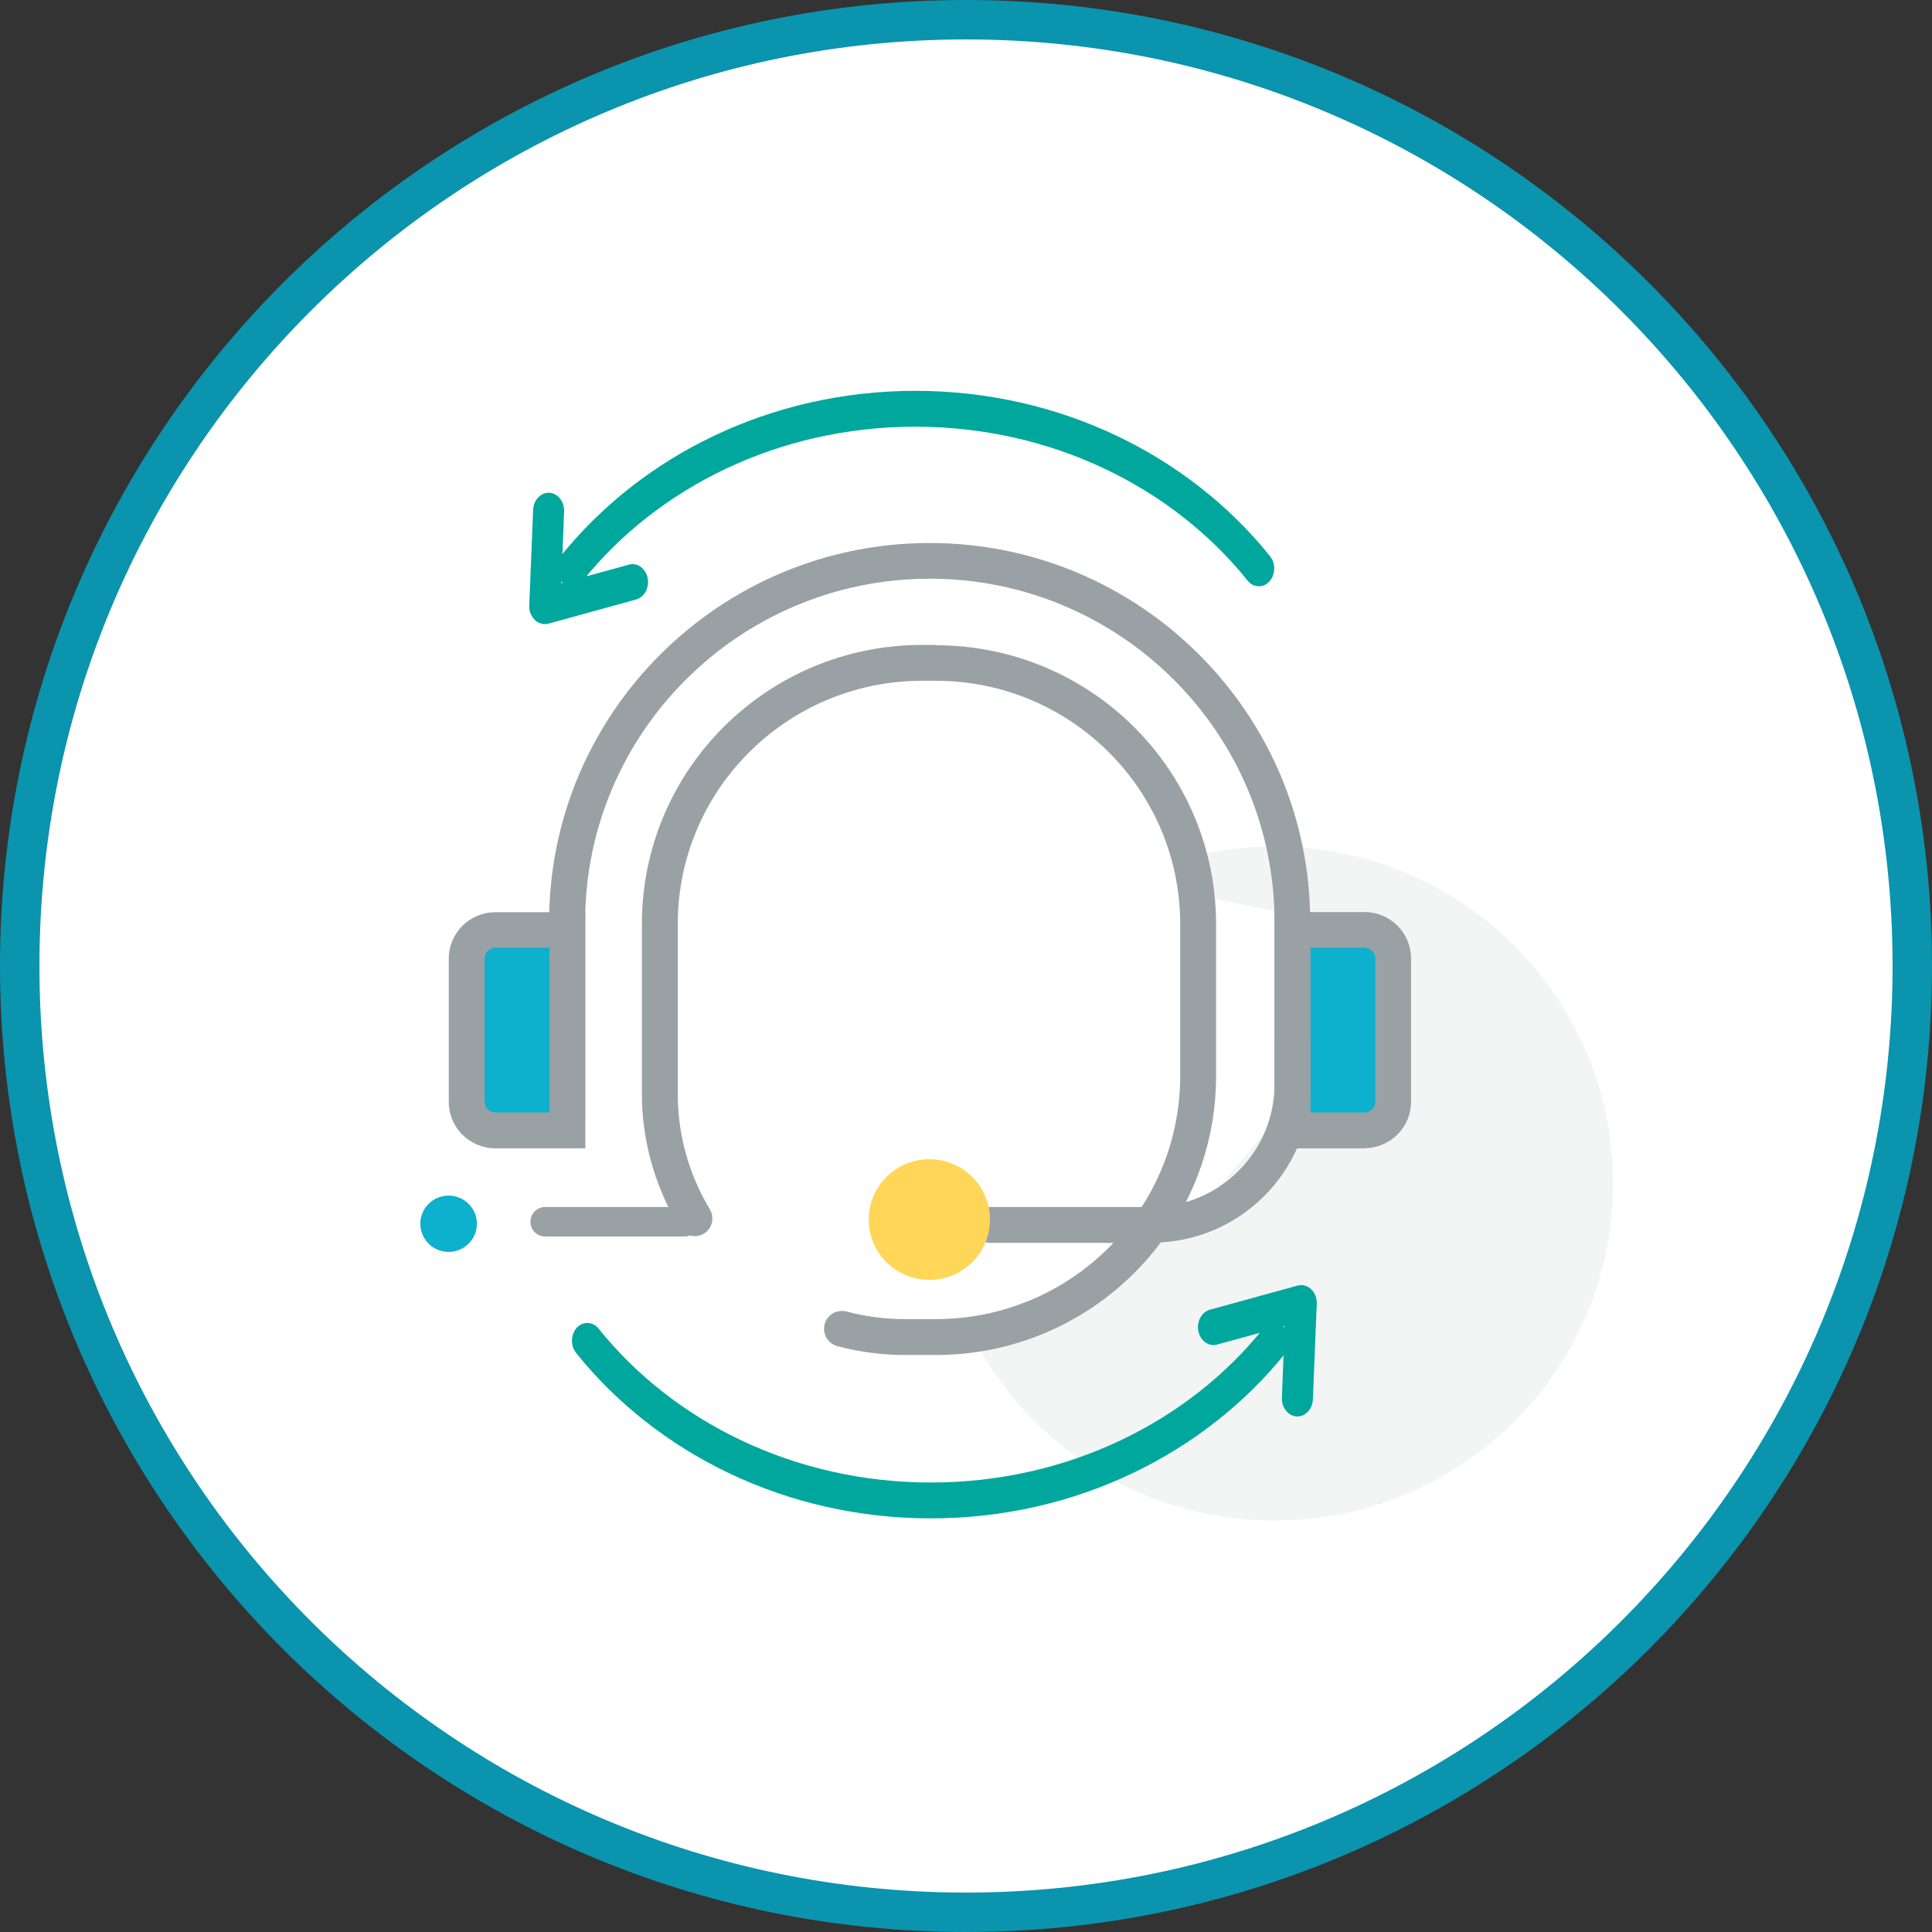 <svg width="147" height="147" viewBox="0 0 147 147" fill="none" xmlns="http://www.w3.org/2000/svg">
<rect x="0" y="0" width="147" height="147" fill="#333333" stroke="none"/>
<path d="M145.5 73.5C145.5 113.264 113.264 145.5 73.5 145.5C33.736 145.5 1.5 113.264 1.5 73.5C1.5 33.736 33.736 1.5 73.5 1.5C113.264 1.5 145.5 33.736 145.5 73.5Z" fill="white" stroke="#0A94AE" stroke-width="3"/>
<path opacity="0.12" d="M96.972 115.694C111.201 115.694 122.735 104.213 122.735 90.051C122.735 75.889 111.201 64.408 96.972 64.408C82.743 64.408 71.209 75.889 71.209 90.051C71.209 104.213 82.743 115.694 96.972 115.694Z" fill="#99A1A4"/>
<path d="M41.064 47.411C40.936 47.36 40.808 47.284 40.692 47.169C40.411 46.901 40.244 46.48 40.27 46.06L40.564 38.791C40.59 38.039 41.154 37.465 41.794 37.491C42.448 37.529 42.947 38.167 42.922 38.919L42.704 44.376L47.854 42.961C48.482 42.782 49.122 43.242 49.276 43.968C49.43 44.695 49.032 45.435 48.405 45.613L41.73 47.45C41.512 47.513 41.282 47.501 41.077 47.411H41.064Z" fill="#00A79D"/>
<path d="M69.646 32.467C80.023 32.467 89.234 37.083 94.922 44.172C95.14 44.453 95.448 44.606 95.781 44.606C96.818 44.606 97.331 43.191 96.626 42.311C90.502 34.685 80.689 29.738 69.646 29.738C58.602 29.738 48.802 34.685 42.665 42.311C41.961 43.191 42.486 44.606 43.511 44.606C43.831 44.606 44.139 44.453 44.356 44.172C50.045 37.083 59.256 32.467 69.633 32.467H69.646Z" fill="#00A79D"/>
<path d="M99.393 97.855C99.521 97.906 99.649 97.982 99.765 98.097C100.046 98.365 100.213 98.785 100.187 99.206L99.893 106.474C99.867 107.227 99.303 107.801 98.663 107.775C98.009 107.737 97.51 107.099 97.535 106.347L97.753 100.889L92.603 102.305C91.975 102.483 91.335 102.024 91.181 101.298C91.027 100.571 91.424 99.831 92.052 99.653L98.727 97.817C98.945 97.753 99.175 97.766 99.38 97.855H99.393Z" fill="#00A79D"/>
<path d="M70.824 112.799C60.447 112.799 51.236 108.183 45.548 101.093C45.33 100.813 45.022 100.66 44.689 100.66C43.652 100.66 43.139 102.075 43.844 102.955C49.968 110.58 59.781 115.528 70.824 115.528C81.868 115.528 91.668 110.58 97.805 102.955C98.509 102.075 97.984 100.66 96.959 100.66C96.639 100.66 96.331 100.813 96.114 101.093C90.425 108.183 81.214 112.799 70.837 112.799H70.824Z" fill="#00A79D"/>
<path d="M91.386 68.157L90.105 67.188C90.105 57.128 82.06 50.242 70.555 50.242C59.051 50.242 51.005 57.128 51.005 67.188L49.724 71.154V84.173C49.724 94.233 59.051 102.394 70.555 102.394C78.985 102.394 86.223 98.008 89.503 91.722L91.386 91.9L97.382 84.836V69.42L91.386 68.17V68.157Z" fill="white"/>
<path d="M98.343 86.749C97.587 86.749 96.972 86.136 96.972 85.384V70.134C96.972 55.751 85.211 44.032 70.747 44.032C56.283 44.032 44.523 55.738 44.523 70.134V85.384C44.523 86.136 43.908 86.749 43.152 86.749C42.396 86.749 41.781 86.136 41.781 85.384V70.134C41.781 54.246 54.772 41.316 70.735 41.316C86.697 41.316 99.688 54.246 99.688 70.134V85.384C99.688 86.136 99.073 86.749 98.317 86.749H98.343Z" fill="#99A1A4"/>
<path d="M98.343 70.758H103.813C105.017 70.758 106.004 71.74 106.004 72.939V83.841C106.004 85.04 105.017 86.022 103.813 86.022H98.343V70.771V70.758Z" fill="#0DB0CD"/>
<path d="M103.813 87.373H96.972V69.394H103.813C105.773 69.394 107.362 70.975 107.362 72.926V83.828C107.362 85.779 105.773 87.36 103.813 87.36V87.373ZM99.714 84.644H103.826C104.275 84.644 104.646 84.275 104.646 83.828V72.926C104.646 72.48 104.275 72.11 103.826 72.11H99.714V84.644Z" fill="#99A1A4"/>
<path d="M43.165 85.996H37.695C36.49 85.996 35.504 85.014 35.504 83.816V72.913C35.504 71.715 36.49 70.733 37.695 70.733H43.165V85.983V85.996Z" fill="#0DB0CD"/>
<path d="M44.536 87.373H37.695C35.735 87.373 34.146 85.792 34.146 83.841V72.939C34.146 70.988 35.735 69.407 37.695 69.407H44.536V87.386V87.373ZM37.695 72.11C37.246 72.11 36.875 72.48 36.875 72.926V83.829C36.875 84.275 37.246 84.645 37.695 84.645H41.807V72.11H37.695Z" fill="#99A1A4"/>
<path d="M87.607 94.565H75.346C74.591 94.565 73.976 93.953 73.976 93.201C73.976 92.448 74.591 91.836 75.346 91.836H87.607C92.77 91.836 96.972 87.654 96.972 82.515V79.468C96.972 78.715 97.587 78.103 98.343 78.103C99.098 78.103 99.713 78.715 99.713 79.468V82.515C99.713 89.159 94.294 94.552 87.62 94.552L87.607 94.565Z" fill="#99A1A4"/>
<path d="M70.709 88.202C68.173 88.202 66.097 90.255 66.097 92.793C66.097 95.33 68.16 97.383 70.709 97.383C73.259 97.383 75.321 95.33 75.321 92.793C75.321 90.255 73.259 88.202 70.709 88.202Z" fill="#FFD657"/>
<path d="M71.196 49.069H70.171C58.385 49.069 48.84 58.569 48.84 70.299V83.204C48.84 86.302 49.571 89.222 50.852 91.836H41.487C40.872 91.836 40.359 92.334 40.359 92.958C40.359 93.583 40.859 94.08 41.487 94.08H52.146C52.274 94.08 52.389 94.042 52.504 94.004C52.62 94.029 52.735 94.055 52.85 94.055C53.914 94.055 54.554 92.907 54.003 92.002C52.453 89.426 51.569 86.43 51.569 83.216V70.312C51.569 60.086 59.897 51.798 70.171 51.798H71.196C81.471 51.798 89.798 60.086 89.798 70.312V81.852C89.798 92.079 81.471 100.367 71.196 100.367H68.813C67.301 100.367 65.828 100.163 64.432 99.793C63.56 99.563 62.702 100.188 62.702 101.094V101.119C62.702 101.744 63.138 102.279 63.74 102.432C65.354 102.853 67.058 103.096 68.813 103.096H71.196C82.982 103.096 92.527 93.596 92.527 81.865V70.325C92.527 58.594 82.982 49.094 71.196 49.094V49.069Z" fill="#99A1A4"/>
<path d="M34.133 95.253C35.321 95.253 36.285 94.294 36.285 93.111C36.285 91.928 35.321 90.969 34.133 90.969C32.944 90.969 31.98 91.928 31.98 93.111C31.98 94.294 32.944 95.253 34.133 95.253Z" fill="#0DB0CD"/>
</svg>
